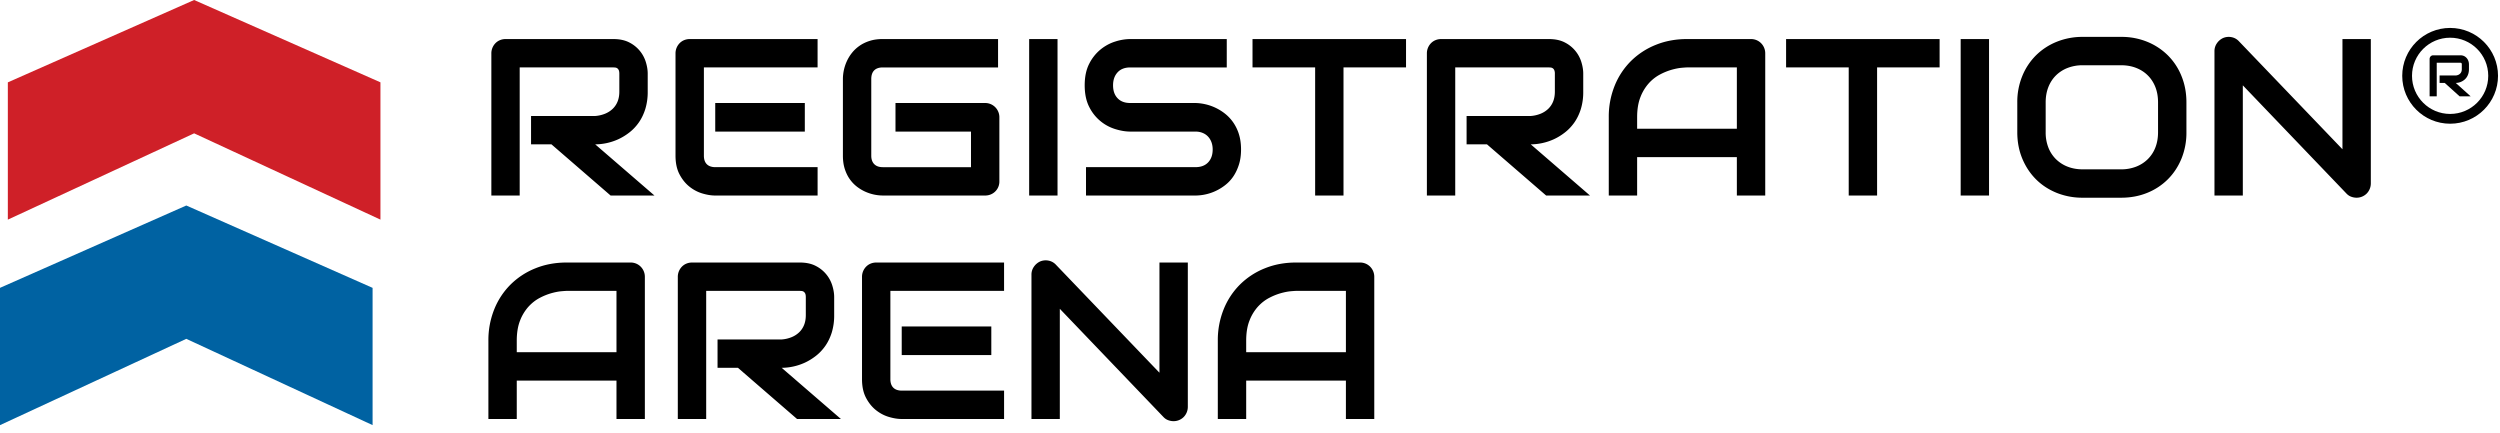 <svg width="179" height="31" xmlns="http://www.w3.org/2000/svg"><g fill="none" fill-rule="evenodd"><g fill-rule="nonzero"><path fill="#0062A2" d="M0 20.61v9.83l13.338-6.179 13.339 6.178v-9.828l-13.338-5.897"/><path fill="#CF2028" d="M.561 5.897v9.829L13.9 9.547l13.34 6.178v-9.83L13.9 0"/></g><path d="M37.21 14V4.828h6.704c.042 0 .087.003.137.008.05.005.096.022.14.05.045.03.081.074.11.134.028.06.043.147.043.261v1.282c0 .265-.042.5-.125.707a1.486 1.486 0 0 1-.356.527 1.737 1.737 0 0 1-.547.348 2.35 2.35 0 0 1-.699.16h-4.594v2.03h1.461L43.72 14h3.14l-4.242-3.664a4.057 4.057 0 0 0 1.645-.363 4.05 4.05 0 0 0 .8-.489c.256-.198.481-.436.676-.714.196-.28.35-.6.465-.965a4.14 4.14 0 0 0 .172-1.242V5.266c0-.25-.043-.519-.129-.805a2.337 2.337 0 0 0-1.184-1.418c-.312-.164-.695-.246-1.148-.246h-7.71c-.147 0-.282.026-.407.078a.963.963 0 0 0-.324.219 1.039 1.039 0 0 0-.293.726V14h2.03zm21.33 0v-2.031h-7.313c-.271 0-.477-.07-.618-.211-.14-.14-.21-.344-.21-.61v-6.32h8.14V2.797h-9.148a1.05 1.05 0 0 0-.407.078.963.963 0 0 0-.324.219 1.039 1.039 0 0 0-.293.726v7.328c0 .526.095.97.285 1.332.19.362.427.657.711.883.284.227.593.39.926.489.333.099.64.148.922.148h7.328zm-.915-4.578V7.375h-6.414v2.047h6.414zM70.531 14c.146 0 .281-.026.406-.078a.993.993 0 0 0 .618-.945V8.398a.997.997 0 0 0-.078-.394 1.013 1.013 0 0 0-.945-.629h-6.415v2.047h5.406v2.547h-6.32c-.26 0-.462-.072-.605-.215-.144-.143-.215-.345-.215-.606V5.664c0-.276.07-.484.21-.625.141-.14.344-.21.61-.21h8.258V2.796h-8.258c-.349 0-.661.044-.937.133-.276.088-.52.207-.73.355-.212.149-.393.32-.544.512a2.87 2.87 0 0 0-.367.605 3.112 3.112 0 0 0-.273 1.246v5.5c0 .35.044.663.132.942.089.278.207.523.356.734.148.211.319.39.512.54.192.148.394.269.605.363a3.112 3.112 0 0 0 1.246.273h7.328zm5.188 0V2.797h-2.031V14h2.03zm9.875 0a3.483 3.483 0 0 0 2.125-.742 2.69 2.69 0 0 0 .586-.625c.166-.245.3-.528.402-.848.102-.32.152-.68.152-1.082 0-.4-.05-.76-.148-1.078a3.086 3.086 0 0 0-.402-.844 2.926 2.926 0 0 0-.582-.629 3.525 3.525 0 0 0-1.422-.687 3.587 3.587 0 0 0-.696-.09h-4.687c-.386 0-.686-.113-.902-.34-.217-.226-.325-.535-.325-.926 0-.385.108-.695.325-.93.216-.234.516-.35.902-.35h6.914V2.796h-6.914a3.62 3.62 0 0 0-1.063.176c-.38.117-.733.307-1.058.57a3.145 3.145 0 0 0-.813 1.023c-.216.42-.324.934-.324 1.543 0 .61.108 1.125.324 1.547a3.09 3.09 0 0 0 1.871 1.59c.38.117.735.176 1.063.176h4.672c.187 0 .358.031.511.094.154.062.284.15.391.265.107.115.189.25.246.406.057.157.086.329.086.516 0 .386-.108.693-.324.922-.216.23-.52.344-.91.344h-7.836V14h7.836zm10.601 0V4.828h4.477V2.797H89.68v2.031h4.484V14h2.031zm8 0V4.828h6.703c.042 0 .088.003.137.008.05.005.097.022.14.05.045.03.082.074.11.134a.62.62 0 0 1 .043.261v1.282c0 .265-.042.5-.125.707a1.486 1.486 0 0 1-.355.527 1.737 1.737 0 0 1-.547.348 2.35 2.35 0 0 1-.7.16h-4.593v2.03h1.46L110.704 14h3.14l-4.241-3.664a4.057 4.057 0 0 0 1.644-.363c.279-.128.546-.29.8-.489.256-.198.481-.436.677-.714.195-.28.35-.6.465-.965a4.14 4.14 0 0 0 .171-1.242V5.266c0-.25-.043-.519-.129-.805a2.337 2.337 0 0 0-1.184-1.418c-.312-.164-.694-.246-1.148-.246h-7.71a1.05 1.05 0 0 0-.407.078.963.963 0 0 0-.324.219 1.039 1.039 0 0 0-.293.726V14h2.031zm13.024 0v-2.75h7.14V14h2.032V3.82a1.025 1.025 0 0 0-.297-.726 1.007 1.007 0 0 0-.727-.297h-4.578c-.807 0-1.552.138-2.234.414a5.335 5.335 0 0 0-1.774 1.156 5.27 5.27 0 0 0-1.172 1.774 5.907 5.907 0 0 0-.421 2.257V14h2.03zm7.14-4.781h-7.14v-.82c0-.568.08-1.051.238-1.45a3.2 3.2 0 0 1 .606-.996 2.91 2.91 0 0 1 .804-.625 4.35 4.35 0 0 1 .832-.336c.263-.073.495-.118.696-.137.2-.018.332-.027.394-.027h3.57v4.39zM134.4 14V4.828h4.476V2.797h-10.992v2.031h4.484V14h2.031zm8.015 0V2.797h-2.031V14h2.031zm9.461.156c.672 0 1.293-.116 1.863-.347a4.423 4.423 0 0 0 1.48-.973c.417-.417.743-.912.977-1.484a4.917 4.917 0 0 0 .352-1.883v-2.14c0-.678-.117-1.304-.352-1.88a4.41 4.41 0 0 0-.976-1.484 4.503 4.503 0 0 0-1.48-.973 4.855 4.855 0 0 0-1.864-.351h-2.75a4.89 4.89 0 0 0-1.867.351 4.493 4.493 0 0 0-1.485.973 4.46 4.46 0 0 0-.98 1.484 4.887 4.887 0 0 0-.356 1.88v2.14c0 .682.119 1.31.356 1.883.237.572.564 1.067.98 1.484.417.417.912.74 1.485.973a4.932 4.932 0 0 0 1.867.347h2.75zm-.016-2.031h-2.734c-.396 0-.757-.064-1.082-.191a2.45 2.45 0 0 1-.84-.54 2.381 2.381 0 0 1-.543-.835 2.964 2.964 0 0 1-.191-1.09v-2.14c0-.402.064-.765.191-1.09.128-.326.309-.605.543-.837a2.45 2.45 0 0 1 .84-.539 2.941 2.941 0 0 1 1.082-.191h2.75c.39 0 .749.064 1.074.191.326.128.604.308.836.54.232.231.412.51.54.835.127.326.19.69.19 1.09v2.14c0 .402-.063.765-.19 1.09a2.381 2.381 0 0 1-.544.837 2.45 2.45 0 0 1-.84.539 2.941 2.941 0 0 1-1.082.191zm16.868 2.031a1.025 1.025 0 0 0 .722-.293 1.04 1.04 0 0 0 .301-.73V2.797h-2.031v7.89l-7.422-7.742a.965.965 0 0 0-.524-.285 1.03 1.03 0 0 0-.593.059 1.09 1.09 0 0 0-.45.379.972.972 0 0 0-.175.566V14h2.03V6.11l7.423 7.75c.099.104.212.18.34.226.127.047.254.07.379.07zM37 30v-2.75h7.14V30h2.032V19.82a1.025 1.025 0 0 0-.297-.726 1.007 1.007 0 0 0-.727-.297H40.57c-.807 0-1.552.138-2.234.414a5.335 5.335 0 0 0-1.773 1.156 5.27 5.27 0 0 0-1.172 1.774 5.907 5.907 0 0 0-.422 2.257V30H37zm7.14-4.781H37v-.82c0-.568.08-1.051.238-1.45a3.2 3.2 0 0 1 .606-.996c.245-.265.513-.474.804-.625a4.35 4.35 0 0 1 .832-.336c.263-.073.495-.118.696-.137.2-.018.332-.027.394-.027h3.57v4.39zM50.563 30v-9.172h6.704c.041 0 .087.003.136.008a.32.32 0 0 1 .141.05.34.34 0 0 1 .11.134c.028.06.042.147.042.261v1.282c0 .265-.041.5-.125.707a1.486 1.486 0 0 1-.355.527 1.737 1.737 0 0 1-.547.348 2.35 2.35 0 0 1-.7.16h-4.593v2.03h1.46L57.07 30h3.14l-4.241-3.664a4.057 4.057 0 0 0 1.644-.363c.279-.128.546-.29.801-.489.255-.198.48-.436.676-.714.195-.28.35-.6.465-.965a4.14 4.14 0 0 0 .172-1.242v-1.297c0-.25-.043-.519-.13-.805a2.337 2.337 0 0 0-1.184-1.418c-.311-.164-.694-.246-1.147-.246h-7.711a1.05 1.05 0 0 0-.407.078.963.963 0 0 0-.324.219 1.039 1.039 0 0 0-.293.726V30h2.032zm21.329 0v-2.031h-7.313c-.27 0-.476-.07-.617-.211-.14-.14-.211-.344-.211-.61v-6.32h8.14v-2.031h-9.148c-.146 0-.281.026-.406.078a.963.963 0 0 0-.324.219 1.039 1.039 0 0 0-.293.726v7.328c0 .526.095.97.285 1.332.19.362.427.657.71.883.285.227.593.39.927.489.333.099.64.148.922.148h7.328zm-.914-4.578v-2.047h-6.415v2.047h6.415zm13.046 4.734a1.025 1.025 0 0 0 .723-.293 1.04 1.04 0 0 0 .301-.73V18.797h-2.031v7.89l-7.422-7.742a.965.965 0 0 0-.524-.285 1.03 1.03 0 0 0-.593.059 1.09 1.09 0 0 0-.45.379.972.972 0 0 0-.175.566V30h2.03v-7.89l7.423 7.75c.099.104.212.18.34.226.127.047.253.07.378.07zM89.227 30v-2.75h7.14V30h2.031V19.82a1.025 1.025 0 0 0-.296-.726 1.007 1.007 0 0 0-.727-.297h-4.578c-.807 0-1.552.138-2.234.414a5.335 5.335 0 0 0-1.774 1.156 5.27 5.27 0 0 0-1.172 1.774 5.907 5.907 0 0 0-.422 2.257V30h2.032zm7.14-4.781h-7.14v-.82c0-.568.079-1.051.238-1.45a3.2 3.2 0 0 1 .605-.996c.245-.265.513-.474.805-.625a4.35 4.35 0 0 1 .832-.336c.263-.073.495-.118.695-.137.2-.018.332-.027.395-.027h3.57v4.39z" fill="#000" fill-rule="nonzero"/><g transform="translate(172 2)"><circle stroke="#000" stroke-width=".7" cx="3.429" cy="3.429" r="3.079"/><path d="M2.47 4.899V2.492h1.688l.034.003a.078.078 0 0 1 .035.013c.012.007.02.019.028.035a.17.17 0 0 1 .01.068v.337a.51.51 0 0 1-.03.185.391.391 0 0 1-.09.138.435.435 0 0 1-.138.092.571.571 0 0 1-.176.042H2.675v.533h.368l1.066.96h.79l-1.068-.96a.981.981 0 0 0 .616-.224.846.846 0 0 0 .17-.187.933.933 0 0 0 .117-.254 1.13 1.13 0 0 0 .043-.325v-.34a.766.766 0 0 0-.032-.212.638.638 0 0 0-.107-.21.594.594 0 0 0-.191-.162.595.595 0 0 0-.29-.064h-1.94a.254.254 0 0 0-.184.077.274.274 0 0 0-.073.191v2.67h.51z" fill="#000" fill-rule="nonzero"/></g></g></svg>